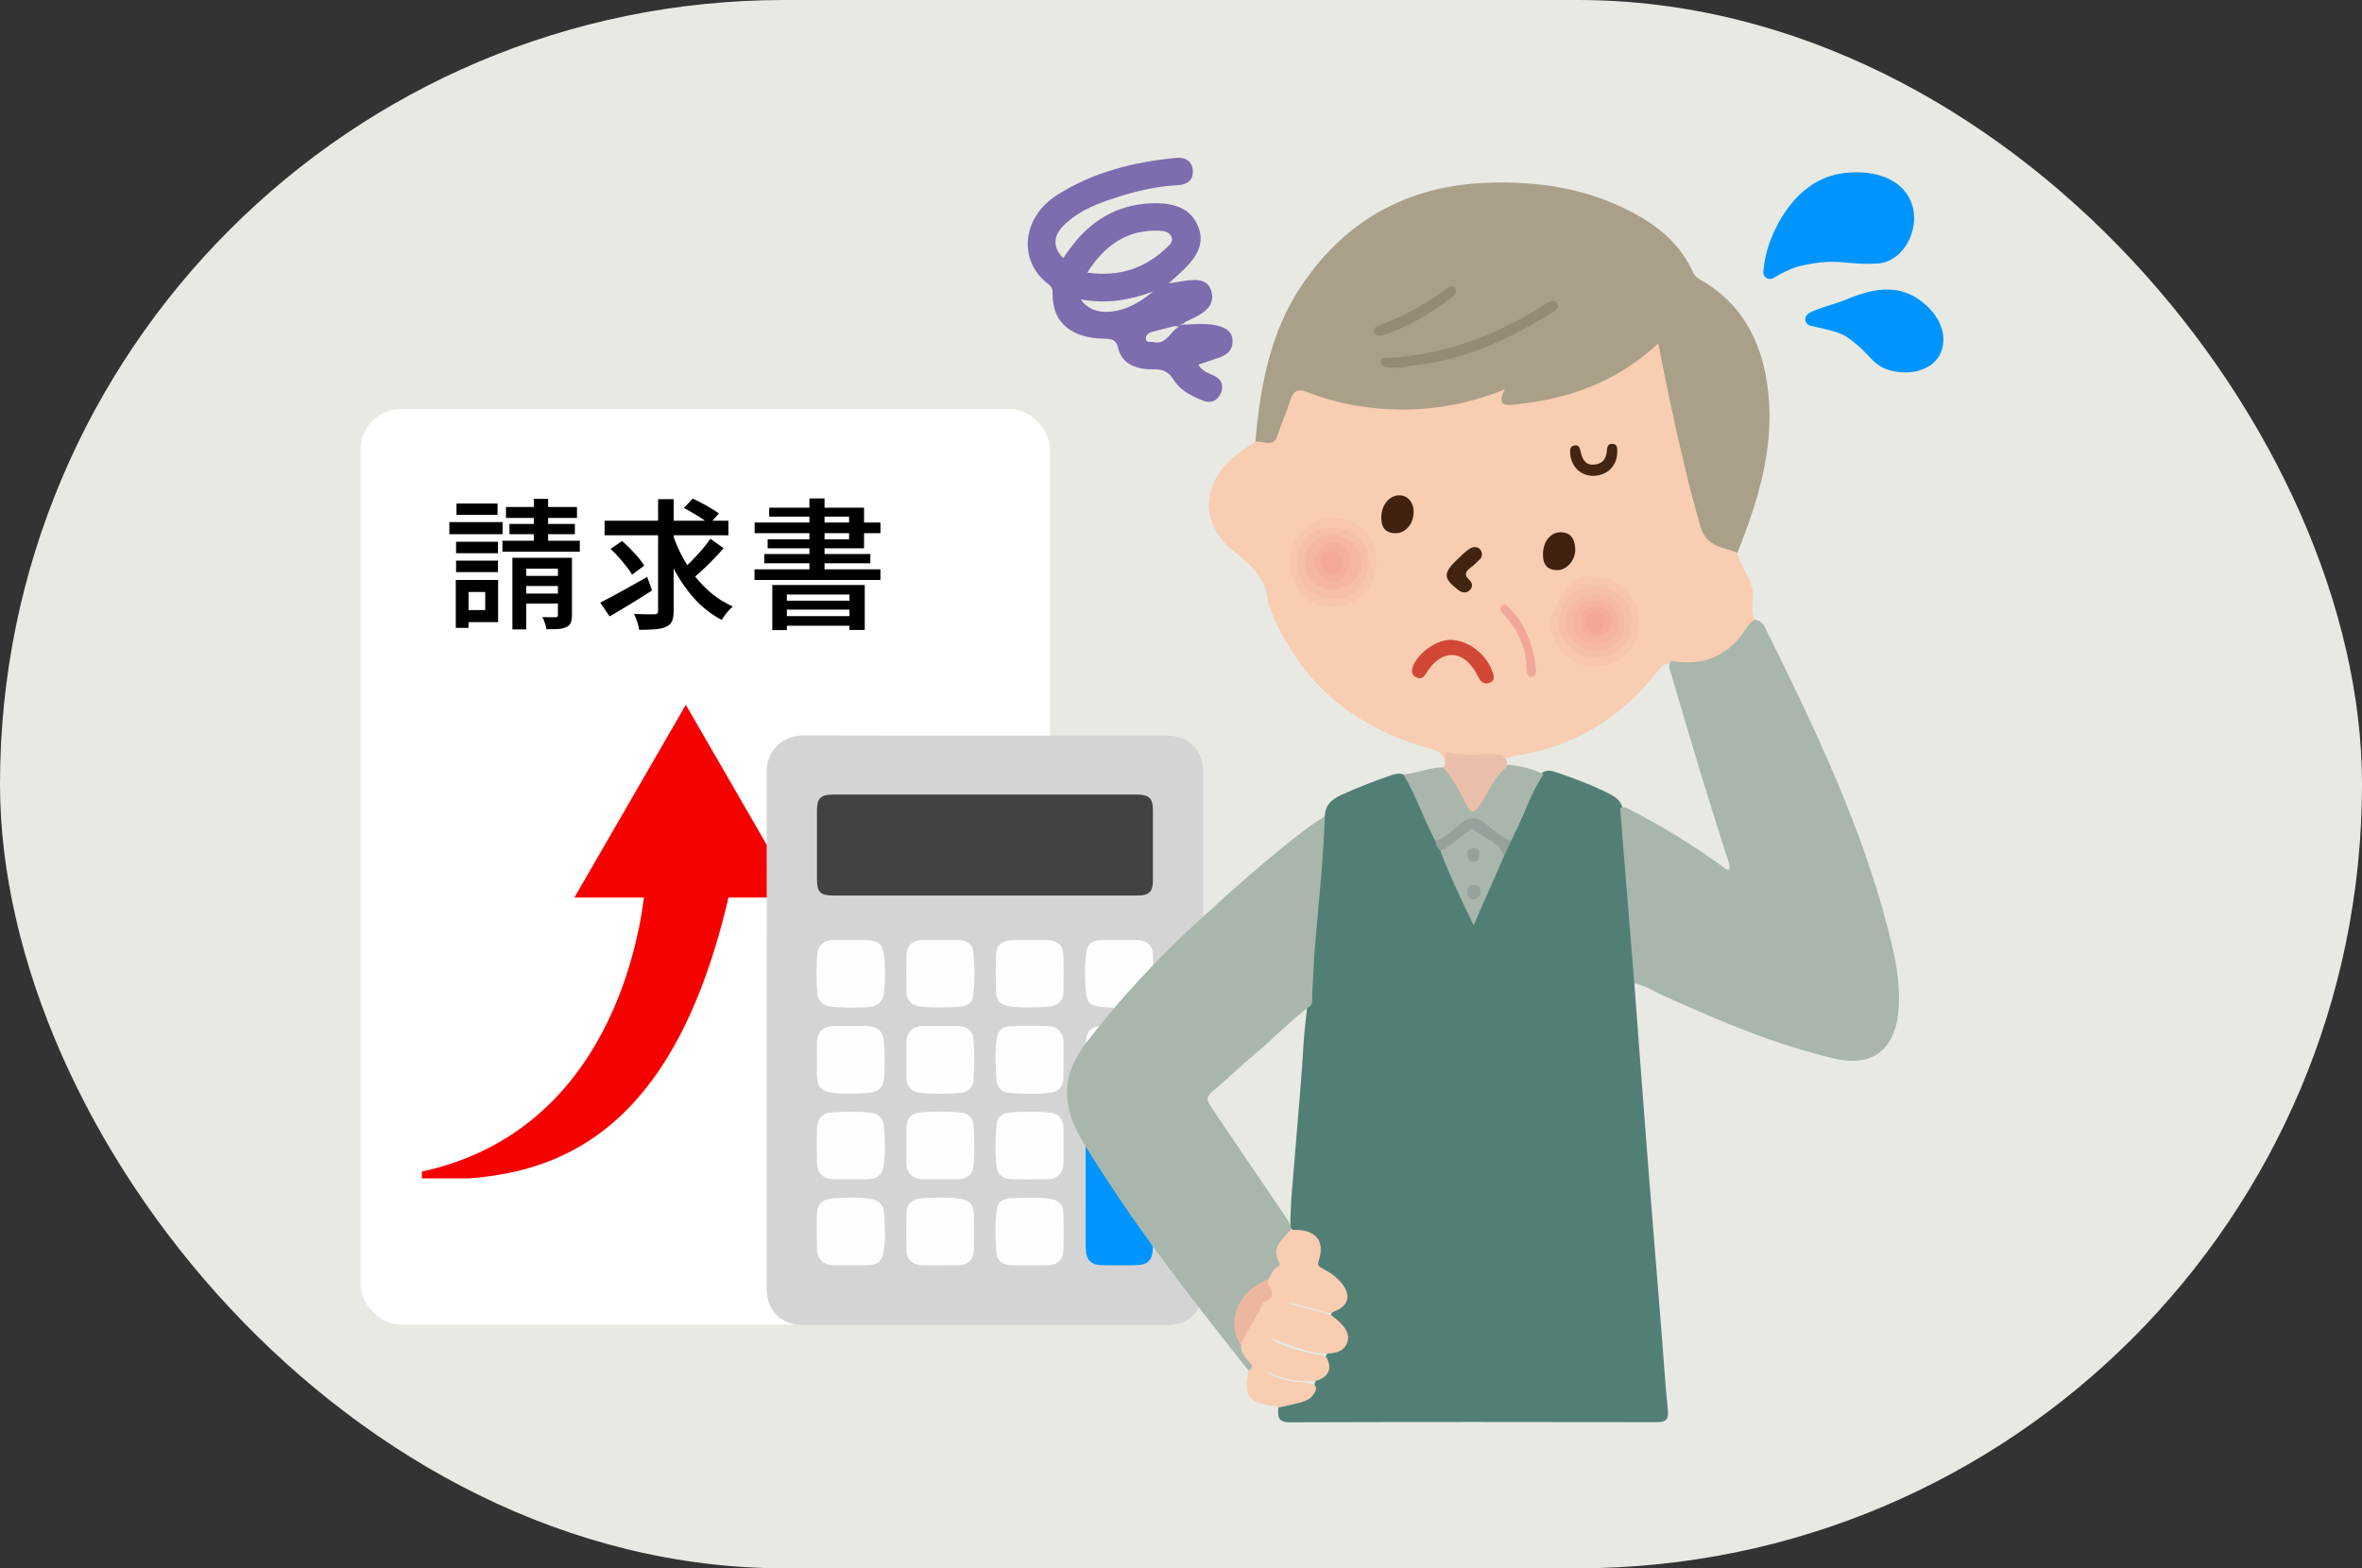 <svg width="262" height="174" viewBox="0 0 262 174" fill="none" xmlns="http://www.w3.org/2000/svg">
<rect x="0" y="0" width="262" height="174" fill="#333333" stroke="none"/>
<rect width="262" height="174" rx="87" fill="#E8E9E3"/>
<rect x="40" y="45.39" width="76.469" height="101.572" rx="4.44" fill="white"/>
<g clip-path="url(#clip0_6339_12657)">
<path d="M88.431 99.582L76.073 78.194L63.714 99.582H71.431C70.464 107.129 65.694 128.426 42.549 130.646C56.402 131.564 73.454 131.175 80.802 99.582H88.43H88.431Z" fill="#F60000"/>
</g>
<path d="M50.589 60.104H55.236V61.378H50.589V60.104ZM50.636 55.862H55.189V57.12H50.636V55.862ZM50.589 62.202H55.236V63.476H50.589V62.202ZM49.843 57.928H55.749V59.265H49.843V57.928ZM51.304 64.347H55.252V69.024H51.304V67.688H53.822V65.683H51.304V64.347ZM50.558 64.347H51.972V69.662H50.558V64.347ZM56.122 56.25H64.001V57.462H56.122V56.25ZM56.51 58.13H63.768V59.265H56.51V58.13ZM55.733 59.995H64.312V61.208H55.733V59.995ZM59.214 55.349H60.8V61.021H59.214V55.349ZM56.837 61.891H62.789V63.088H58.375V69.832H56.837V61.891ZM61.887 61.891H63.441V68.263C63.441 68.626 63.395 68.905 63.302 69.102C63.219 69.309 63.053 69.47 62.804 69.584C62.566 69.698 62.266 69.765 61.903 69.786C61.54 69.807 61.11 69.817 60.613 69.817C60.592 69.62 60.535 69.392 60.442 69.133C60.359 68.874 60.266 68.651 60.162 68.465C60.473 68.475 60.769 68.481 61.048 68.481C61.338 68.481 61.53 68.481 61.623 68.481C61.727 68.481 61.794 68.465 61.825 68.434C61.867 68.392 61.887 68.33 61.887 68.247V61.891ZM57.505 63.896H62.68V65.015H57.505V63.896ZM57.505 65.854H62.68V66.957H57.505V65.854ZM67.062 57.773H80.8V59.389H67.062V57.773ZM74.6 59.203C74.879 60.073 75.237 60.917 75.672 61.736C76.107 62.554 76.604 63.321 77.164 64.036C77.734 64.74 78.36 65.372 79.044 65.932C79.738 66.481 80.484 66.932 81.282 67.284C81.158 67.398 81.013 67.543 80.847 67.719C80.692 67.885 80.541 68.066 80.396 68.263C80.261 68.449 80.148 68.62 80.054 68.776C78.966 68.206 77.993 67.46 77.133 66.538C76.273 65.606 75.522 64.549 74.879 63.368C74.247 62.187 73.714 60.923 73.279 59.576L74.6 59.203ZM78.796 59.778L80.272 60.819C79.93 61.213 79.557 61.617 79.153 62.031C78.759 62.446 78.36 62.839 77.956 63.212C77.563 63.575 77.19 63.901 76.837 64.191L75.625 63.274C75.967 62.974 76.33 62.627 76.713 62.233C77.107 61.84 77.485 61.43 77.848 61.005C78.221 60.57 78.537 60.161 78.796 59.778ZM75.858 56.359L76.837 55.318C77.159 55.463 77.501 55.634 77.863 55.831C78.226 56.017 78.573 56.214 78.904 56.421C79.246 56.618 79.526 56.799 79.743 56.965L78.687 58.146C78.49 57.97 78.231 57.778 77.91 57.571C77.589 57.353 77.247 57.141 76.884 56.934C76.532 56.716 76.19 56.525 75.858 56.359ZM67.731 60.897L69.005 60.026C69.305 60.285 69.616 60.581 69.937 60.912C70.259 61.233 70.554 61.555 70.823 61.876C71.093 62.197 71.305 62.492 71.46 62.762L70.108 63.756C69.963 63.487 69.756 63.186 69.487 62.855C69.228 62.513 68.943 62.171 68.632 61.829C68.332 61.487 68.031 61.176 67.731 60.897ZM72.999 55.38H74.724V67.766C74.724 68.273 74.662 68.662 74.537 68.931C74.413 69.201 74.195 69.403 73.885 69.537C73.584 69.682 73.185 69.775 72.688 69.817C72.191 69.858 71.595 69.879 70.901 69.879C70.87 69.63 70.797 69.335 70.683 68.993C70.569 68.651 70.45 68.361 70.326 68.123C70.813 68.133 71.274 68.144 71.709 68.154C72.155 68.154 72.455 68.154 72.61 68.154C72.755 68.144 72.854 68.113 72.906 68.061C72.968 68.009 72.999 67.911 72.999 67.766V55.38ZM66.581 66.864C67.016 66.647 67.518 66.382 68.088 66.072C68.658 65.761 69.259 65.429 69.891 65.077C70.533 64.715 71.165 64.357 71.787 64.005L72.331 65.512C71.543 66.02 70.73 66.528 69.891 67.035C69.062 67.543 68.306 67.993 67.622 68.387L66.581 66.864ZM85.665 64.906H95.921V69.895H94.227V65.963H87.281V69.91H85.665V64.906ZM86.504 66.647H94.849V67.641H86.504V66.647ZM86.504 68.356H94.849V69.428H86.504V68.356ZM89.783 55.302H91.461V63.927H89.783V55.302ZM85.323 56.328H95.844V60.834H85.152V59.84H94.181V57.322H85.323V56.328ZM83.706 57.975H97.662V59.156H83.706V57.975ZM84.779 61.472H96.543V62.497H84.779V61.472ZM83.691 63.166H97.662V64.347H83.691V63.166Z" fill="black"/>
<g clip-path="url(#clip1_6339_12657)">
<path d="M85.044 114.268C85.044 104.756 85.064 95.243 85.032 85.73C85.023 83.086 86.977 81.586 89.19 81.593C102.585 81.632 115.981 81.611 129.377 81.613C131.881 81.614 133.461 83.18 133.461 85.669C133.463 104.775 133.463 123.881 133.461 142.986C133.46 145.432 131.868 147.014 129.408 147.015C115.972 147.017 102.536 147.017 89.099 147.015C86.639 147.014 85.047 145.433 85.046 142.987C85.043 133.414 85.044 123.841 85.044 114.268L85.044 114.268Z" fill="#D4D4D4"/>
<path d="M109.258 99.355C103.651 99.355 98.044 99.356 92.437 99.355C90.986 99.355 90.622 98.987 90.62 97.523C90.618 94.97 90.617 92.417 90.622 89.863C90.624 88.597 91.057 88.16 92.338 88.159C103.613 88.155 114.887 88.155 126.161 88.159C127.449 88.159 127.883 88.594 127.885 89.855C127.89 92.469 127.891 95.083 127.885 97.696C127.883 98.939 127.461 99.353 126.199 99.354C120.552 99.357 114.905 99.355 109.258 99.355H109.258Z" fill="#424242"/>
<path d="M127.879 131.957C127.879 134.087 127.885 136.217 127.877 138.347C127.871 139.844 127.338 140.368 125.826 140.378C124.657 140.386 123.488 140.39 122.319 140.376C121.016 140.36 120.46 139.813 120.431 138.484C120.403 137.239 120.421 135.992 120.421 134.747C120.42 131.753 120.419 128.759 120.425 125.765C120.425 125.405 120.448 125.042 120.498 124.685C120.586 124.046 121.033 123.541 121.67 123.482C123.317 123.327 124.97 123.331 126.617 123.479C127.238 123.534 127.635 123.952 127.778 124.553C127.856 124.881 127.874 125.229 127.875 125.568C127.884 127.698 127.879 129.827 127.879 131.957L127.879 131.957Z" fill="#0095FE"/>
<path d="M114.18 140.38C113.535 140.38 112.89 140.384 112.245 140.379C111.26 140.371 110.609 139.938 110.525 138.973C110.392 137.437 110.357 135.881 110.545 134.347C110.671 133.318 111.169 132.953 112.44 132.926C113.804 132.896 115.176 132.799 116.539 133.008C117.373 133.136 117.931 133.667 117.952 134.529C117.988 135.935 117.995 137.343 117.952 138.749C117.919 139.796 117.248 140.371 116.176 140.379C115.511 140.384 114.846 140.38 114.18 140.38Z" fill="#FEFEFE"/>
<path d="M104.27 140.38C103.625 140.38 102.98 140.384 102.335 140.379C101.24 140.371 100.574 139.772 100.549 138.694C100.518 137.328 100.521 135.961 100.549 134.595C100.57 133.574 101.158 132.992 102.434 132.936C103.796 132.876 105.17 132.79 106.532 133.005C107.532 133.162 108.005 133.654 108.03 134.693C108.062 136.019 108.059 137.346 108.031 138.672C108.009 139.758 107.351 140.369 106.266 140.378C105.601 140.384 104.936 140.379 104.27 140.38H104.27Z" fill="#FEFEFE"/>
<path d="M124.159 113.835C124.784 113.834 125.409 113.829 126.035 113.836C127.232 113.849 127.885 114.507 127.892 115.713C127.899 116.959 127.899 118.206 127.892 119.452C127.885 120.482 127.423 121.138 126.406 121.243C124.905 121.399 123.387 121.368 121.881 121.253C121.065 121.19 120.524 120.69 120.463 119.862C120.35 118.302 120.282 116.733 120.499 115.179C120.618 114.327 121.233 113.867 122.102 113.84C122.787 113.819 123.473 113.836 124.159 113.835Z" fill="#FEFEFE"/>
<path d="M114.256 104.299C114.901 104.299 115.546 104.295 116.191 104.3C117.288 104.309 117.934 104.904 117.958 105.996C117.987 107.362 117.985 108.73 117.957 110.096C117.937 111.04 117.341 111.581 116.41 111.673C114.965 111.815 113.524 111.826 112.078 111.673C111.043 111.563 110.514 111.094 110.48 110.028C110.437 108.663 110.436 107.294 110.481 105.928C110.515 104.88 111.187 104.307 112.259 104.3C112.925 104.295 113.59 104.299 114.256 104.299H114.256Z" fill="#FEFEFE"/>
<path d="M104.298 104.299C104.943 104.299 105.589 104.296 106.234 104.3C107.236 104.306 107.893 104.715 107.969 105.68C108.098 107.315 108.175 108.968 107.91 110.602C107.81 111.221 107.278 111.609 106.682 111.665C105.158 111.808 103.636 111.835 102.109 111.673C101.168 111.574 100.571 111.049 100.551 110.109C100.52 108.723 100.514 107.335 100.552 105.949C100.582 104.891 101.236 104.31 102.302 104.3C102.967 104.294 103.633 104.299 104.298 104.299Z" fill="#FEFEFE"/>
<path d="M124.168 104.3C124.813 104.299 125.457 104.295 126.102 104.3C127.21 104.309 127.857 104.888 127.884 105.978C127.917 107.343 127.967 108.716 127.869 110.075C127.779 111.326 127.315 111.698 125.766 111.753C124.505 111.797 123.234 111.869 121.97 111.677C120.958 111.523 120.612 111.306 120.493 110.281C120.31 108.708 120.282 107.119 120.515 105.548C120.634 104.744 121.224 104.318 122.052 104.303C122.757 104.29 123.462 104.3 124.168 104.3Z" fill="#FEFEFE"/>
<path d="M117.965 117.573C117.965 118.196 117.97 118.818 117.964 119.441C117.954 120.477 117.504 121.128 116.49 121.24C114.99 121.405 113.473 121.361 111.968 121.257C111.122 121.198 110.574 120.665 110.523 119.822C110.431 118.282 110.349 116.733 110.566 115.199C110.689 114.336 111.288 113.858 112.151 113.842C113.52 113.817 114.892 113.816 116.262 113.842C117.266 113.861 117.928 114.568 117.965 115.584C117.966 115.604 117.965 115.624 117.965 115.644C117.965 116.287 117.965 116.93 117.965 117.573V117.573Z" fill="#FEFEFE"/>
<path d="M100.541 117.563C100.541 116.941 100.535 116.318 100.542 115.695C100.554 114.535 101.227 113.846 102.375 113.837C103.644 113.827 104.914 113.829 106.184 113.836C107.209 113.843 107.873 114.312 107.975 115.322C108.126 116.818 108.098 118.33 107.982 119.831C107.917 120.681 107.369 121.198 106.529 121.259C105.043 121.367 103.546 121.392 102.065 121.254C101.022 121.156 100.551 120.489 100.542 119.432C100.536 118.809 100.541 118.186 100.541 117.563Z" fill="#FEFEFE"/>
<path d="M104.223 130.844C103.598 130.844 102.973 130.853 102.348 130.842C101.234 130.822 100.552 130.137 100.543 129.017C100.533 127.752 100.535 126.486 100.543 125.22C100.549 124.196 101.018 123.537 102.032 123.434C103.533 123.282 105.049 123.311 106.555 123.426C107.408 123.491 107.927 124.035 107.989 124.873C108.098 126.354 108.121 127.847 107.984 129.324C107.888 130.363 107.219 130.834 106.157 130.843C105.513 130.849 104.868 130.844 104.223 130.844V130.844Z" fill="#FEFEFE"/>
<path d="M117.965 127.166C117.965 127.808 117.979 128.452 117.962 129.094C117.936 130.135 117.249 130.825 116.202 130.839C114.912 130.857 113.622 130.85 112.333 130.842C111.299 130.836 110.641 130.376 110.534 129.365C110.377 127.87 110.409 126.358 110.523 124.857C110.584 124.051 111.073 123.502 111.911 123.44C113.474 123.322 115.047 123.258 116.605 123.471C117.488 123.592 117.941 124.213 117.962 125.116C117.978 125.799 117.965 126.482 117.965 127.165L117.965 127.166Z" fill="#FEFEFE"/>
<path d="M94.346 130.844C93.72 130.843 93.094 130.86 92.469 130.84C91.29 130.802 90.642 130.164 90.62 128.987C90.596 127.74 90.6 126.493 90.619 125.246C90.635 124.167 91.168 123.495 92.306 123.415C93.707 123.316 95.12 123.299 96.528 123.449C97.467 123.55 97.976 124.074 98.047 124.952C98.164 126.411 98.23 127.884 98.015 129.336C97.859 130.391 97.241 130.823 96.161 130.844C96.141 130.844 96.121 130.844 96.101 130.844C95.515 130.844 94.93 130.844 94.345 130.843L94.346 130.844Z" fill="#FEFEFE"/>
<path d="M94.347 140.379C93.741 140.379 93.136 140.383 92.531 140.379C91.35 140.369 90.657 139.751 90.624 138.588C90.586 137.282 90.583 135.973 90.626 134.668C90.663 133.546 91.261 132.992 92.662 132.93C93.924 132.874 95.199 132.795 96.461 133.002C97.457 133.164 97.956 133.529 98.043 134.506C98.176 135.981 98.241 137.476 98.001 138.948C97.836 139.959 97.26 140.368 96.223 140.378C95.597 140.384 94.972 140.379 94.347 140.379H94.347Z" fill="#FEFEFE"/>
<path d="M90.614 117.56C90.614 116.957 90.604 116.353 90.616 115.75C90.64 114.511 91.29 113.854 92.531 113.838C93.721 113.822 94.911 113.836 96.101 113.834C97.179 113.832 97.945 114.358 98.041 115.451C98.165 116.855 98.151 118.26 98.063 119.659C98.006 120.553 97.426 121.175 96.465 121.24C94.999 121.339 93.527 121.423 92.072 121.202C91.089 121.053 90.648 120.437 90.615 119.43C90.614 119.41 90.614 119.39 90.614 119.37C90.614 118.766 90.614 118.163 90.614 117.56L90.614 117.56Z" fill="#FEFEFE"/>
<path d="M94.38 104.299C94.944 104.299 95.509 104.298 96.074 104.299C97.311 104.303 97.914 104.716 98.052 105.934C98.211 107.328 98.204 108.748 98.053 110.143C97.933 111.258 97.271 111.734 95.96 111.761C94.633 111.788 93.302 111.851 91.979 111.661C91.335 111.568 90.708 111.004 90.656 110.215C90.559 108.753 90.522 107.278 90.669 105.82C90.773 104.786 91.448 104.31 92.504 104.3C93.129 104.295 93.754 104.299 94.379 104.299L94.38 104.299Z" fill="#FEFEFE"/>
</g>
<g clip-path="url(#clip2_6339_12657)">
<path d="M181.285 109.107C181.775 115.589 182.252 122.071 182.757 128.551C183.255 134.941 183.784 141.327 184.295 147.715C184.527 150.615 184.707 153.52 184.999 156.413C185.104 157.449 184.825 157.789 183.784 157.787C170.21 157.765 156.636 157.755 143.062 157.801C141.692 157.805 141.73 157.085 141.803 156.161C142.115 155.621 142.662 155.585 143.192 155.499C144.085 155.353 144.946 155.132 145.533 154.358C145.825 154.006 145.758 153.519 145.981 153.14C146.778 152.502 147.351 151.767 147.031 150.653C147.068 150.382 147.205 150.171 147.414 150.004C147.717 149.804 148.084 149.735 148.388 149.538C149.233 148.991 149.37 148.322 148.811 147.469C148.467 146.944 147.867 146.618 147.655 145.987C147.646 145.695 147.791 145.481 147.996 145.296C149.243 144.288 149.319 143.358 148.243 142.244C147.99 141.982 147.718 141.727 147.398 141.564C146.324 141.017 145.749 140.36 146.161 138.99C146.445 138.045 145.602 137.173 144.489 136.86C143.986 136.718 143.364 136.805 143.132 136.141C143.126 133.415 143.437 130.712 143.649 128.003C143.975 123.844 144.373 119.69 144.613 115.525C144.689 114.21 144.888 112.908 145.003 111.598C145.237 108.483 145.422 105.364 145.698 102.252C146.009 98.734 146.286 95.212 146.544 91.69C146.574 91.273 146.713 90.894 146.954 90.553C146.987 89.297 147.758 88.66 148.818 88.181C150.623 87.365 152.461 86.642 154.333 86.001C154.769 85.851 155.2 85.765 155.651 85.913C156.122 86.126 156.461 86.455 156.668 86.944C157.551 89.023 158.528 91.059 159.458 93.117C159.597 93.554 159.775 93.975 160.003 94.375C161.203 96.999 162.428 99.612 163.447 102.032C164.245 99.735 165.475 97.341 166.586 94.896C166.857 94.293 167.08 93.668 167.379 93.076C168.22 91.193 169.068 89.313 169.927 87.439C170.225 86.789 170.533 86.131 171.143 85.691C171.618 85.385 172.107 85.507 172.582 85.668C174.642 86.362 176.675 87.124 178.612 88.122C179.375 88.516 179.95 89.053 180.041 89.97C180.563 92.873 180.563 95.824 180.832 98.749C181.106 101.718 181.391 104.693 181.489 107.679C181.506 108.17 181.66 108.676 181.284 109.108L181.285 109.107Z" fill="#527F75"/>
<path d="M160.291 84.268C159.987 83.626 159.527 83.311 158.791 83.112C150.159 80.775 143.968 75.63 140.738 67.142C140.705 67.058 140.668 66.97 140.662 66.881C140.471 64.209 138.869 62.743 136.807 61.114C133.293 58.337 132.831 53.569 137.573 50.142C138.123 49.745 138.691 49.373 139.251 48.99C139.556 48.91 139.83 48.7 140.154 48.711C141.071 48.743 141.383 48.175 141.606 47.401C141.908 46.353 142.36 45.354 142.789 44.351C143.384 42.958 143.881 42.763 145.354 43.263C148.773 44.423 152.274 45.124 155.895 45.067C159.09 45.017 162.211 44.498 165.237 43.443C166.03 43.167 166.887 42.621 167.154 44.104C167.252 44.645 167.896 44.524 168.334 44.476C173.492 43.916 178.241 42.3 182.335 39.002C182.618 38.774 182.891 38.534 183.182 38.317C183.766 37.882 184.171 37.982 184.401 38.699C184.554 39.177 184.64 39.669 184.739 40.159C185.838 45.642 186.899 51.134 188.457 56.512C188.66 57.212 188.916 57.891 189.164 58.575C189.505 59.516 189.897 60.304 191.108 60.343C191.748 60.364 192.208 60.937 192.72 61.309C193.015 62.714 193.99 63.821 194.349 65.232C194.653 66.422 194.064 67.626 194.625 68.754C193.091 72.418 189.254 74.458 185.423 73.653C184.737 73.511 184.308 73.899 183.933 74.386C179.876 79.662 174.592 82.866 168.003 83.876C167.559 83.944 167.147 84.182 166.679 84.153C164.548 84.147 162.413 83.86 160.291 84.268H160.291Z" fill="#F8CDB1"/>
<path d="M192.72 61.309C191.085 60.695 189.263 60.705 188.59 58.332C187.241 53.572 186.124 48.77 185.117 43.934C184.724 42.045 184.353 40.153 183.939 38.099C180.516 41.285 176.613 43.205 172.257 44.202C170.896 44.514 169.502 44.708 168.114 44.875C167.075 45.001 165.943 45.074 166.921 43.206C162.846 44.828 158.909 45.539 154.847 45.431C151.48 45.342 148.185 44.747 145.045 43.513C143.94 43.078 143.454 43.375 143.127 44.401C142.701 45.739 142.106 47.014 141.69 48.364C141.283 49.685 140.105 48.908 139.25 48.99C139.801 42.83 140.876 36.83 144.446 31.571C149.338 24.366 156.159 20.651 164.806 20.288C170.656 20.043 176.288 20.919 181.496 23.795C184.226 25.303 186.47 27.29 187.784 30.184C187.97 30.595 188.238 30.821 188.604 31.029C193.106 33.59 195.305 37.656 196.027 42.631C196.925 48.819 195.334 54.614 193.119 60.296C192.987 60.634 192.853 60.971 192.72 61.308L192.72 61.309Z" fill="#AA9F89"/>
<path d="M117.301 21.607C121.322 19.068 125.787 17.972 130.459 17.513C131.477 17.413 132.287 17.899 132.314 18.992C132.338 19.977 131.701 20.49 130.677 20.544C128.534 20.656 126.442 21.097 124.408 21.728C122.099 22.443 119.794 23.232 118.024 24.976C116.782 26.199 116.763 27.421 117.93 28.641C118.261 28.18 118.575 27.718 118.914 27.275C121.296 24.165 124.435 22.479 128.431 22.552C130.38 22.587 132.137 23.185 132.914 25.156C133.655 27.034 132.726 28.498 131.427 29.79C130.905 30.308 130.345 30.789 129.643 31.433C130.766 31.278 131.642 31.078 132.521 31.059C133.304 31.043 134.062 31.343 134.327 32.164C134.582 32.955 134.494 33.722 133.821 34.356C133.151 34.987 132.308 35.307 131.509 35.71C131.235 35.98 130.832 36.026 130.513 36.217C130.437 36.205 130.361 36.193 130.285 36.18C129.413 36.404 128.537 36.612 127.674 36.859C127.331 36.958 127.081 37.266 127.104 37.593C127.137 38.065 127.605 37.885 127.898 37.952C129.408 38.299 129.776 36.78 130.754 36.257C130.686 36.246 130.619 36.234 130.551 36.224C130.552 36.223 130.553 36.222 130.554 36.222C130.845 36.054 131.156 35.972 131.495 36.001C132.679 35.984 133.868 35.832 135.039 36.133C135.915 36.357 136.654 36.724 136.714 37.758C136.772 38.752 136.207 39.322 135.328 39.643C134.547 39.928 133.752 40.176 132.932 40.451C133.365 41.225 134.082 41.398 134.71 41.706C135.617 42.151 135.749 42.958 135.374 43.729C135.025 44.445 134.334 44.792 133.461 44.456C132.156 43.952 130.908 43.303 130.172 42.115C129.594 41.181 128.92 40.956 127.865 40.972C125.798 41.005 124.389 40.191 124.058 38.691C123.828 37.65 123.343 37.597 122.44 37.578C119.25 37.512 116.682 36.163 116.754 32.428C116.763 31.972 116.56 31.732 116.257 31.502C112.989 29.027 113.214 24.189 117.301 21.607ZM129.917 26.207C129.656 25.715 129.097 25.61 128.56 25.592C125.01 25.471 122.553 27.191 120.603 30.245C124.152 30.752 126.977 29.773 129.368 27.519C129.715 27.192 130.221 26.78 129.917 26.207ZM127.901 32.34C125.362 33.292 122.767 33.757 119.883 33.211C121.31 35.392 124.891 34.952 127.901 32.34Z" fill="#7D6CAE"/>
<path d="M185.369 73.329C189.069 73.982 191.902 72.698 193.847 69.483C194.05 69.148 194.372 69.001 194.625 68.754C195.164 68.815 195.523 69.092 195.769 69.59C201.37 80.923 206.861 92.305 209.823 104.69C210.442 107.277 210.858 109.92 210.524 112.645C210.048 116.544 207.526 118.366 203.649 117.48C196.929 115.946 190.646 113.233 184.397 110.414C183.372 109.952 182.425 109.295 181.284 109.108C180.757 102.633 180.231 96.159 179.705 89.684C180.19 89.391 180.57 89.706 180.964 89.91C184.555 91.779 187.999 93.884 191.262 96.285C191.406 96.39 191.544 96.519 191.846 96.498C191.907 95.819 191.6 95.211 191.402 94.593C189.298 88.055 187.328 81.475 185.402 74.883C185.254 74.377 184.95 73.855 185.369 73.329H185.369Z" fill="#A8B6AC"/>
<path d="M146.954 90.553C146.807 95.118 146.322 99.657 145.927 104.203C145.75 106.23 145.679 108.266 145.549 110.298C145.521 110.738 145.683 111.214 145.342 111.605C143.175 113.176 141.356 115.15 139.301 116.853C137.804 118.095 136.413 119.463 134.921 120.714C133.691 121.745 133.691 121.852 134.568 123.149C137.284 127.168 139.989 131.196 142.733 135.197C142.998 135.583 143.158 135.991 143.25 136.439C143.268 137.014 142.812 137.306 142.502 137.68C142.205 138.036 141.814 138.458 141.975 138.879C142.549 140.376 141.547 141.225 140.765 142.185C140.207 142.56 139.594 142.847 139.069 143.28C137.222 144.802 136.833 146.671 137.857 149.222C138.078 149.902 138.508 150.464 138.876 151.062C139.162 151.528 139.28 151.986 138.492 152.066C132.028 143.913 125.604 135.74 120.191 126.809C117.825 122.906 117.551 119.513 120.475 115.707C124.151 110.924 128.196 106.54 132.62 102.472C136.533 98.874 140.488 95.325 144.712 92.092C145.43 91.542 146.205 91.064 146.953 90.553H146.954Z" fill="#A8B6AC"/>
<path d="M140.67 141.938C141.037 141.501 141.115 140.847 141.699 140.57C141.871 140.488 142.024 140.304 141.926 140.141C140.9 138.423 142.261 137.52 143.156 136.457C143.238 136.313 143.323 136.318 143.411 136.451C145.941 136.374 147.026 137.649 146.267 139.913C146.082 140.462 146.358 140.545 146.664 140.708C147.55 141.184 148.378 141.743 148.973 142.566C149.885 143.828 149.512 144.929 148.018 145.49C147.491 145.854 146.975 145.612 146.461 145.455C145.213 145.074 143.97 144.672 142.678 144.452C144.319 145.172 146.12 145.358 147.784 145.995C148.089 146.257 148.416 146.498 148.693 146.787C149.267 147.389 149.755 148.064 149.441 148.95C149.129 149.831 148.363 150.088 147.51 150.154C145.651 150.237 143.968 149.543 142.264 148.947C141.751 148.768 141.264 148.523 140.752 148.337C141.785 149.167 143.003 149.614 145.79 150.215C146.266 150.317 146.802 150.258 147.182 150.666C147.765 151.873 147.389 152.687 146.167 153.155C144.181 153.404 142.294 153.082 140.394 152.09C141.365 152.826 142.353 153.176 143.746 153.302C144.288 153.351 144.831 153.382 145.366 153.492C145.943 153.611 146.141 153.909 145.854 154.46C145.305 155.531 144.21 155.581 143.24 155.851C142.768 155.982 142.282 156.06 141.802 156.162C141.682 156.114 141.565 156.04 141.44 156.024C138.437 155.631 137.949 154.979 138.492 152.066C139.011 151.817 138.949 151.553 138.601 151.152C138.143 150.625 137.618 150.102 137.648 149.309C137.477 148.971 137.361 148.514 137.604 148.288C138.881 147.101 138.832 145.105 140.24 144.02C140.613 143.732 140.705 143.391 140.555 142.955C140.434 142.603 140.403 142.251 140.67 141.938Z" fill="#F8CDB1"/>
<path d="M171.218 85.907C169.903 87.799 169.238 90.012 168.214 92.048C168.014 92.447 167.835 92.858 167.646 93.264C167.151 93.638 166.797 93.235 166.431 93.018C165.767 92.627 165.159 92.153 164.57 91.655C163.81 91.013 163.063 90.934 162.27 91.645C161.732 92.127 161.138 92.552 160.531 92.946C160.141 93.199 159.764 93.655 159.203 93.275C157.894 90.882 157.093 88.243 155.651 85.913C157.151 85.816 158.546 85.131 160.063 85.132C160.589 85.141 160.841 85.508 161.083 85.902C161.602 86.746 162.116 87.593 162.608 88.452C163.387 89.81 163.377 89.811 164.288 88.465C164.793 87.718 165.256 86.946 165.728 86.18C166.113 85.556 166.56 84.996 167.34 84.839C168.684 85.01 170.002 85.272 171.218 85.906V85.907Z" fill="#A8B6AC"/>
<path d="M167.104 85.13C165.705 86.226 165.123 87.912 164.156 89.316C163.479 90.299 163.176 90.246 162.648 89.252C161.886 87.82 161.177 86.344 160.062 85.132C160.343 84.898 160.282 84.574 160.29 84.268C160.331 83.926 160.279 83.379 160.781 83.499C162.691 83.956 164.627 83.525 166.535 83.766C166.65 83.78 166.749 83.915 166.855 83.993C167.202 84.314 167.169 84.718 167.104 85.129V85.13Z" fill="#ECBFAA"/>
<path d="M166.86 94.93C165.768 97.406 164.676 99.883 163.456 102.649C162.059 99.763 160.799 97.115 159.753 94.366C160.541 93.344 161.688 92.762 162.674 91.982C162.816 91.87 162.984 91.793 163.165 91.766C164.118 91.627 166.787 93.915 166.86 94.93V94.93Z" fill="#A8B6AC"/>
<path d="M166.86 94.93C166.211 93.38 164.574 92.992 163.426 92.031C163.147 91.797 162.902 92.261 162.642 92.414C161.638 93.005 160.9 93.991 159.753 94.366C159.407 94.085 159.26 93.703 159.203 93.275C160.327 92.954 161.137 92.13 161.985 91.414C163.063 90.503 163.976 90.643 164.955 91.509C165.763 92.223 166.596 92.914 167.646 93.264C167.384 93.819 167.122 94.374 166.86 94.93Z" fill="#95A199"/>
<path d="M147.954 57.469C150.728 57.467 152.661 59.476 152.664 62.365C152.667 65.048 150.55 67.306 148.03 67.308C144.801 67.309 143.118 65.489 143.119 61.994C143.12 59.531 145.322 57.47 147.954 57.469Z" fill="#F7C6AC"/>
<path d="M177.019 73.867C174.328 74.314 172.173 71.511 172.067 69.496C171.949 67.24 174.379 63.982 176.004 63.955C179.7 63.892 181.837 66.125 181.841 69.218C181.845 71.845 179.745 73.867 177.019 73.867Z" fill="#F7C6AC"/>
<path d="M161.035 70.994C163.03 71.093 165.028 72.739 165.614 74.732C165.73 75.126 165.747 75.469 165.374 75.684C164.988 75.905 164.559 75.888 164.258 75.536C164.027 75.266 163.887 74.918 163.706 74.605C162.27 72.131 160.081 72.016 158.431 74.329C158.326 74.476 158.237 74.635 158.141 74.788C157.893 75.181 157.551 75.388 157.111 75.157C156.655 74.917 156.516 74.543 156.699 74.014C157.244 72.439 159.406 70.913 161.035 70.994Z" fill="#D24736"/>
<path d="M155.248 54.953C156.199 54.972 156.854 55.803 156.804 56.929C156.748 58.202 155.838 59.192 154.748 59.162C153.581 59.13 153.2 58.406 153.214 57.369C153.234 56.002 154.146 54.932 155.248 54.953Z" fill="#412210"/>
<path d="M171.152 61.489C171.15 60.09 171.996 59.041 173.124 59.053C174.294 59.067 174.668 59.861 174.73 60.836C174.812 62.103 173.794 63.282 172.704 63.259C171.561 63.234 171.125 62.56 171.152 61.489Z" fill="#412210"/>
<path d="M163.557 60.7C163.914 60.687 164.174 60.856 164.309 61.172C164.443 61.485 164.403 61.801 164.148 62.048C163.823 62.363 163.507 62.692 163.146 62.961C162.591 63.374 162.335 63.749 162.972 64.334C163.341 64.672 163.417 65.16 162.981 65.523C162.586 65.852 162.163 65.771 161.75 65.455C160.112 64.204 160.064 63.615 161.519 62.194C162.738 61.005 163.153 60.7 163.557 60.701L163.557 60.7Z" fill="#422310"/>
<path d="M179.393 50.161C179.368 51.696 178.276 52.758 176.763 52.791C175.364 52.822 174.276 51.788 174.175 50.345C174.149 49.969 174.114 49.569 174.56 49.443C175.107 49.288 175.245 49.67 175.333 50.118C175.536 51.152 176.046 51.786 177.222 51.475C177.898 51.296 178.13 50.767 178.22 50.156C178.287 49.703 178.248 49.162 178.928 49.254C179.512 49.333 179.35 49.851 179.393 50.161Z" fill="#442412"/>
<path d="M170.381 74.349C170.386 74.556 170.389 75.005 169.964 75.085C169.487 75.174 169.353 74.667 169.35 74.354C169.327 71.914 168.393 69.88 166.751 68.121C166.532 67.886 166.215 67.503 166.646 67.189C166.987 66.942 167.223 67.29 167.443 67.501C168.897 68.896 169.655 70.663 170.106 72.585C170.228 73.11 170.275 73.652 170.381 74.35V74.349Z" fill="#F2A69A"/>
<path d="M154.835 40.792C154.524 40.792 154.297 40.8 154.071 40.79C153.631 40.771 153.157 40.602 153.152 40.158C153.146 39.568 153.723 39.725 154.097 39.704C160.249 39.352 165.813 37.249 171.001 34.02C171.192 33.9 171.369 33.75 171.573 33.657C171.972 33.476 172.463 33.146 172.747 33.715C172.971 34.164 172.529 34.47 172.189 34.68C167.418 37.614 162.431 39.978 156.76 40.548C156.091 40.616 155.444 40.892 154.835 40.792V40.792Z" fill="#948B77"/>
<path d="M153.287 37.238C152.862 37.233 152.516 37.257 152.431 36.836C152.356 36.467 152.529 36.261 152.888 36.131C155.625 35.134 158.155 33.748 160.492 32.008C160.763 31.806 161.124 31.643 161.356 31.873C161.653 32.167 161.441 32.648 161.211 32.834C158.801 34.781 156.141 36.288 153.287 37.238Z" fill="#948B76"/>
<path d="M140.669 141.938C140.695 142.159 140.652 142.425 140.759 142.595C141.275 143.416 141.29 144.055 140.24 144.414C140.163 144.44 140.077 144.522 140.048 144.598C139.429 146.261 138.204 147.614 137.647 149.309C136.174 146.862 136.961 144.059 139.575 142.48C139.922 142.271 140.303 142.117 140.669 141.937V141.938Z" fill="#EDB79F"/>
<path d="M163.414 98.195C163.976 98.198 164.266 98.469 164.215 98.932C164.165 99.384 163.935 99.827 163.375 99.778C162.886 99.735 162.767 99.342 162.757 98.9C162.745 98.39 162.987 98.165 163.414 98.195Z" fill="#96A29A"/>
<path d="M164.113 94.85C164.09 95.226 164.017 95.631 163.558 95.621C163.058 95.61 162.738 95.32 162.757 94.753C162.771 94.311 162.97 94.103 163.417 94.096C163.943 94.088 164.147 94.35 164.113 94.85Z" fill="#95A29A"/>
<path d="M147.922 58.562C150.103 58.562 151.851 60.282 151.846 62.422C151.842 64.384 149.872 66.576 148.033 66.442C145.754 66.276 143.906 65.288 143.933 62.264C143.954 59.932 145.411 58.562 147.922 58.562L147.922 58.562Z" fill="#F6BFA8"/>
<path d="M177.192 65.121C179.241 65.119 181.025 66.838 181.025 68.815C181.025 71.235 179.305 72.974 176.927 72.959C174.939 72.946 172.756 71.067 172.904 69.329C173.139 66.562 174.087 65.153 177.192 65.121H177.192Z" fill="#F6BFA8"/>
<path d="M147.693 65.395C145.972 65.376 144.752 64.125 144.755 62.38C144.758 60.585 146.03 59.352 147.846 59.382C149.7 59.413 151.07 60.841 151.026 62.696C150.991 64.121 149.397 65.413 147.693 65.395Z" fill="#F5B7A2"/>
<path d="M177.026 65.941C178.939 65.939 180.215 67.216 180.206 69.123C180.198 70.956 178.895 72.233 177.04 72.227C175.333 72.222 173.67 70.657 173.662 69.046C173.653 67.251 175.069 65.944 177.025 65.941L177.026 65.941Z" fill="#F5B9A4"/>
<path d="M149.665 62.225C149.67 63.515 148.906 64.546 147.927 64.57C146.932 64.596 145.842 63.44 145.847 62.364C145.852 61.251 146.77 60.252 147.831 60.208C148.877 60.164 149.66 61.025 149.665 62.225Z" fill="#F4AF9D"/>
<path d="M176.869 71.407C175.39 71.39 174.43 70.376 174.481 68.886C174.518 67.852 175.462 66.666 176.236 66.682C178.375 66.728 179.564 67.623 179.51 69.145C179.457 70.626 178.522 71.426 176.869 71.407Z" fill="#F5B3A0"/>
<path d="M148.866 62.409C148.685 62.915 148.649 63.661 148 63.629C147.27 63.592 146.561 63.095 146.514 62.296C146.478 61.681 147.039 61.144 147.656 61.139C148.36 61.133 148.698 61.738 148.866 62.409Z" fill="#F3A899"/>
<path d="M176.9 70.587C175.849 70.656 175.274 70.235 175.292 69.108C175.311 67.912 175.935 67.305 177.142 67.301C178.32 67.298 178.728 68.05 178.822 69.025C178.915 69.992 178.115 70.598 176.901 70.587L176.9 70.587Z" fill="#F4AD9C"/>
<path d="M178.023 68.926C177.963 69.574 177.556 70.099 176.989 70.181C176.429 70.262 175.952 69.695 175.919 69.165C175.877 68.464 176.428 67.969 177.091 67.918C177.626 67.877 177.935 68.359 178.023 68.926Z" fill="#F3A799"/>
<path d="M203.79 19.708C204.828 19.477 206.341 19.368 207.788 19.664C209.235 19.96 210.671 20.674 211.452 22.137C212.182 23.506 212.056 25.143 211.438 26.442C210.824 27.735 209.675 28.784 208.271 28.863C206.394 28.969 205.307 28.793 204.199 28.714C203.103 28.636 201.923 28.645 199.776 29.107C199.768 29.109 199.76 29.111 199.752 29.112V29.111C199.751 29.111 199.749 29.112 199.746 29.112C199.739 29.113 199.727 29.116 199.711 29.119C199.679 29.125 199.628 29.136 199.559 29.153C199.42 29.187 199.209 29.247 198.932 29.346C198.377 29.543 197.557 29.9 196.519 30.532C196.399 30.605 196.249 30.603 196.131 30.529C196.012 30.455 195.946 30.322 195.958 30.183C196.049 29.179 196.294 27.73 197 26.144C197.235 25.616 197.841 24.254 198.926 22.905C200.011 21.556 201.594 20.195 203.79 19.708Z" fill="#0095FE" stroke="#0095FE" stroke-width="0.74" stroke-linejoin="round"/>
<path d="M207.954 32.618C209.187 32.4 210.556 32.418 211.857 33.065C212.649 33.458 213.588 34.17 214.268 35.087C214.948 36.006 215.394 37.169 215.108 38.434C214.825 39.687 213.917 40.397 212.885 40.72C211.864 41.039 210.692 40.995 209.761 40.74C208.758 40.466 208.243 39.982 207.654 39.366C207.079 38.765 206.41 38.013 205.069 37.085C204.563 36.734 203.733 36.456 202.896 36.238C202.484 36.132 202.082 36.043 201.734 35.967C201.393 35.893 201.089 35.828 200.892 35.776C200.753 35.739 200.648 35.625 200.622 35.484C200.596 35.344 200.655 35.201 200.771 35.117C200.96 34.982 201.247 34.854 201.554 34.736C201.87 34.613 202.244 34.486 202.628 34.361C203.407 34.105 204.222 33.856 204.782 33.628C205.601 33.295 206.725 32.836 207.954 32.618Z" fill="#0095FE" stroke="#0095FE" stroke-width="0.74" stroke-linejoin="round"/>
</g>
<defs>
<clipPath id="clip0_6339_12657">
<rect width="45.882" height="52.92" fill="white" transform="translate(46.798 77.825)"/>
</clipPath>
<clipPath id="clip1_6339_12657">
<rect width="48.431" height="65.723" fill="white" transform="translate(85.032 81.239)"/>
</clipPath>
<clipPath id="clip2_6339_12657">
<rect width="110" height="144" fill="white" transform="translate(112 15)"/>
</clipPath>
</defs>
</svg>
